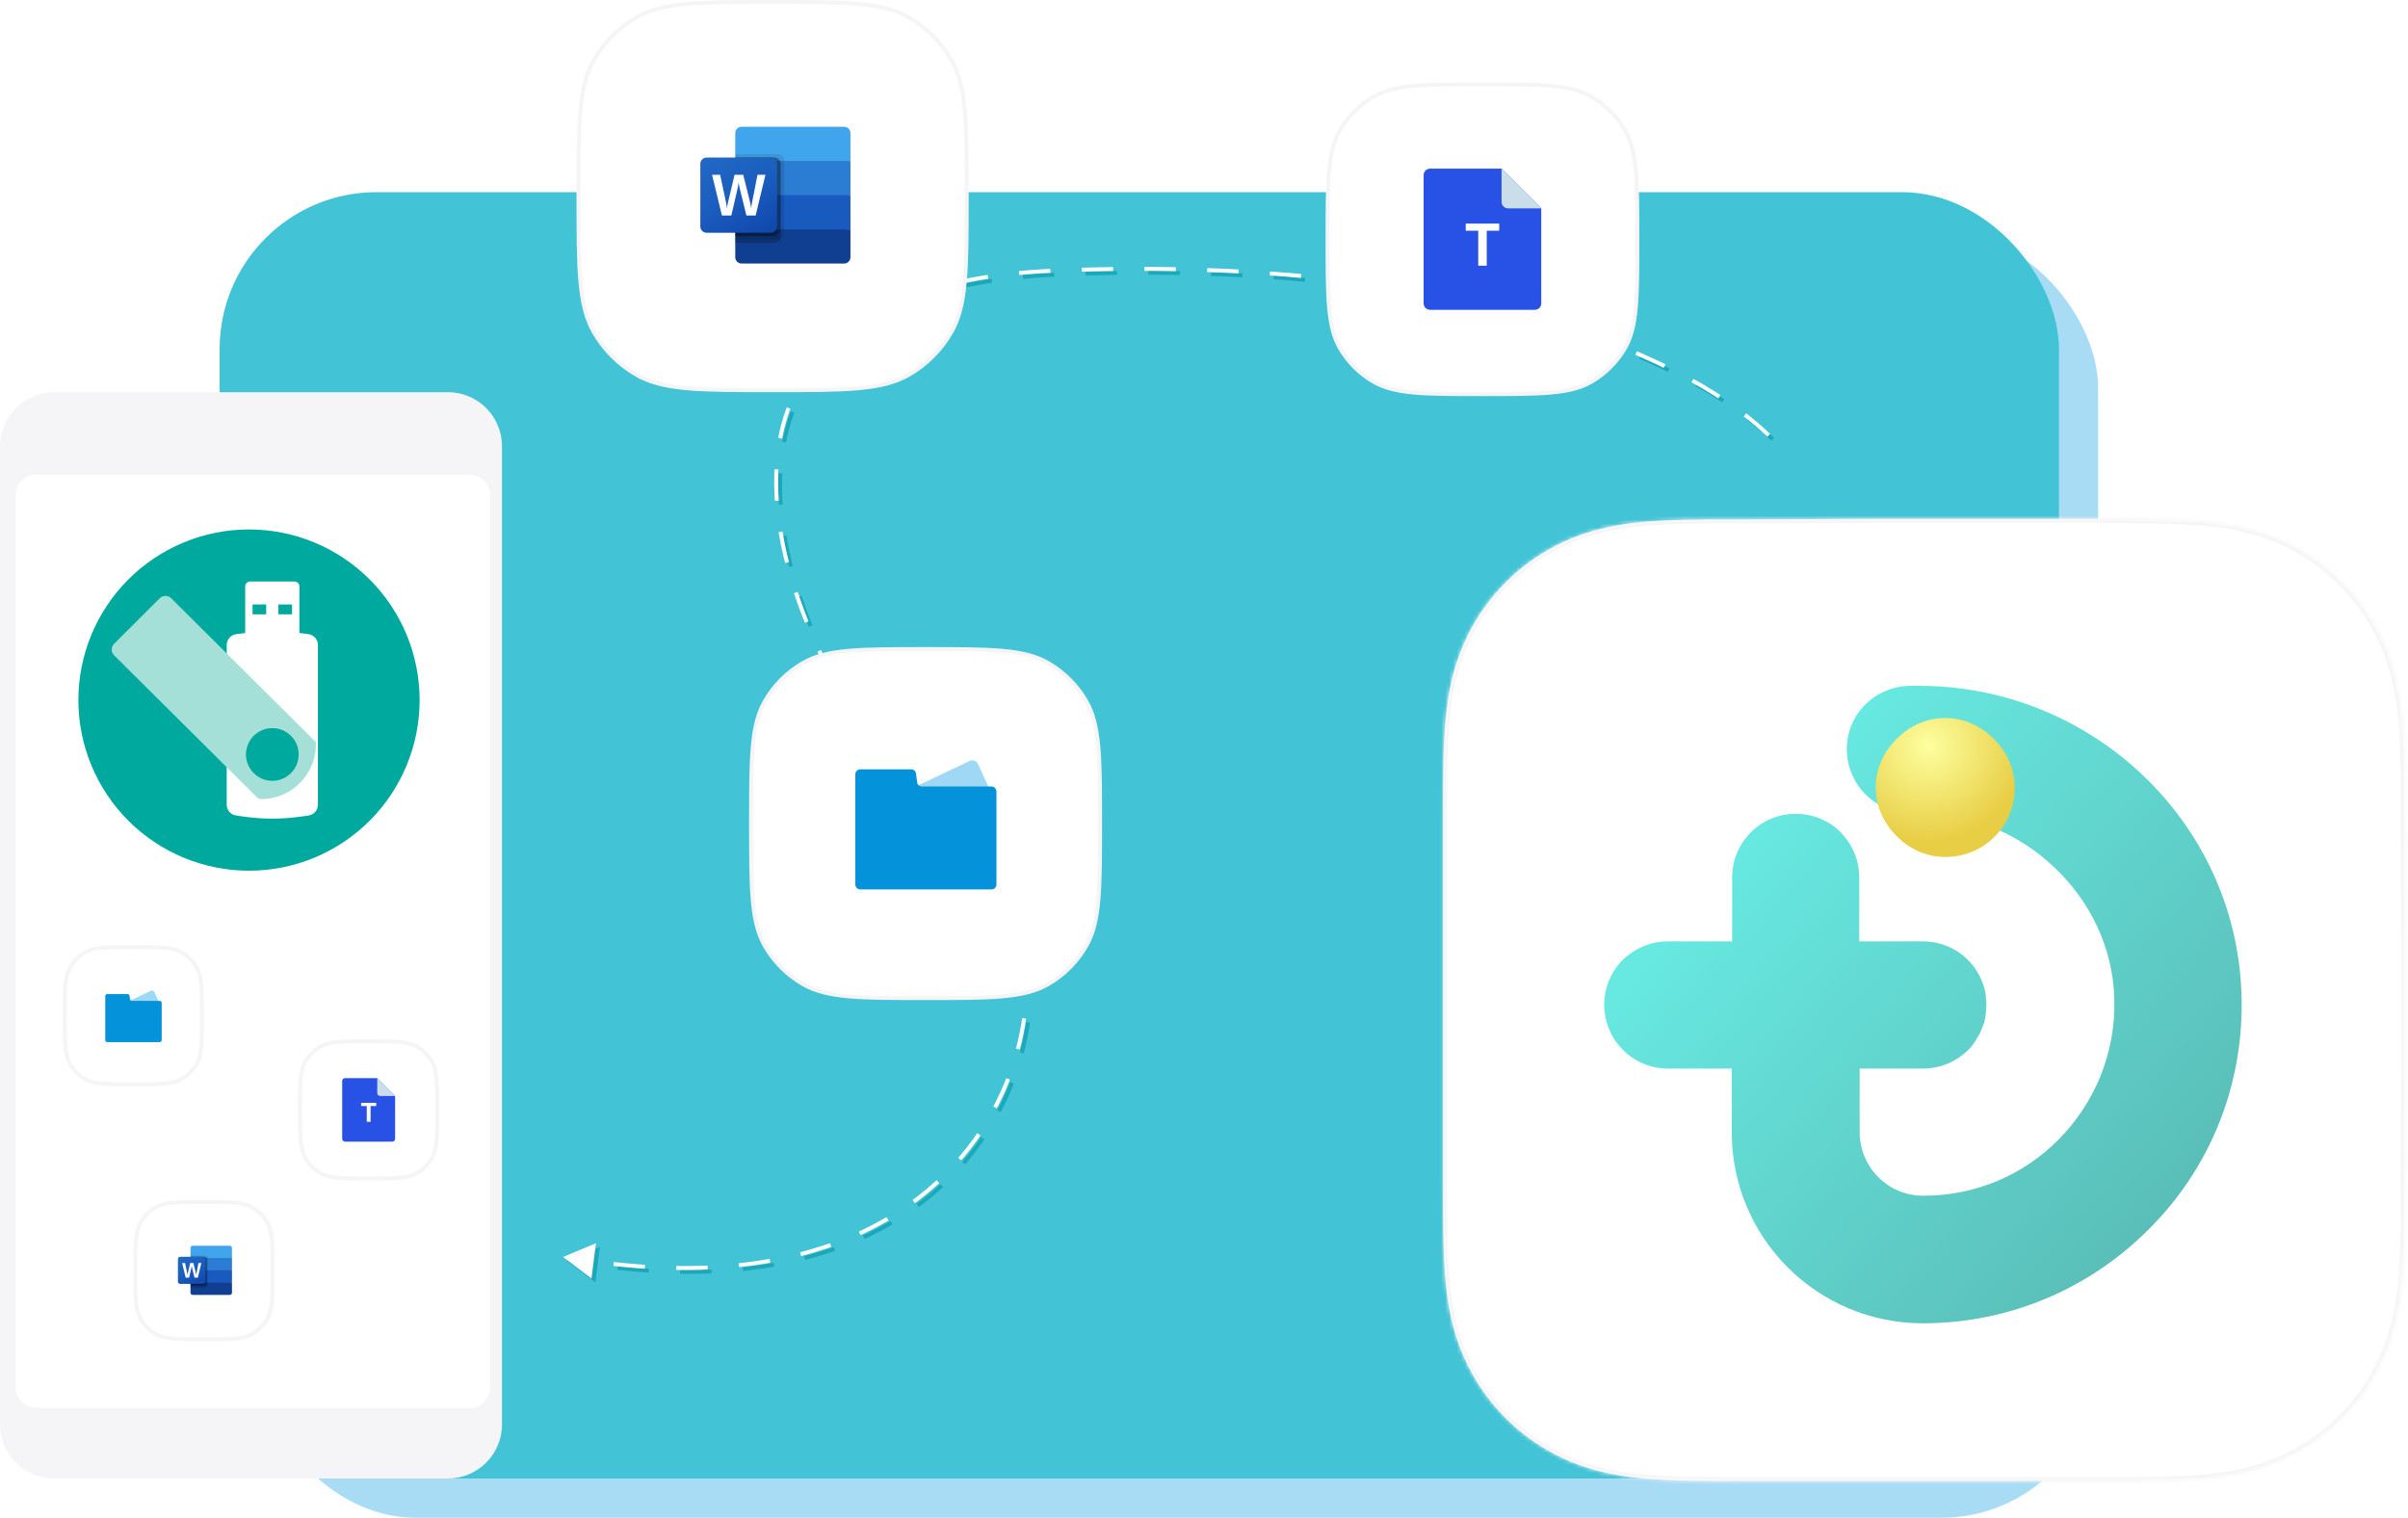 <svg width="614" height="387" viewBox="0 0 614 387" fill="none" xmlns="http://www.w3.org/2000/svg">
<rect opacity="0.9" x="66" y="59" width="469" height="328" rx="40" fill="#9FD8F4"/>
<rect x="56" y="49" width="469" height="328" rx="40" fill="#42C4D6"/>
<path d="M452 112C429 89.666 368.4 66 270 70C147 75 214 194 247 215C280 236 267 337 155 323" stroke="#1CA8BB" stroke-miterlimit="16" stroke-dasharray="8 8"/>
<path d="M451 111C428 88.666 367.4 65 269 69C146 74 213 193 246 214C279 235 266 336 154 322" stroke="white" stroke-miterlimit="16" stroke-dasharray="8 8"/>
<path d="M236 165.5C244.421 165.5 250.703 165.5 255.664 165.95C260.618 166.399 264.206 167.293 267.25 169.05C271.279 171.376 274.624 174.721 276.95 178.75C278.707 181.794 279.601 185.382 280.05 190.336C280.5 195.297 280.5 201.579 280.5 210C280.5 218.421 280.5 224.703 280.05 229.664C279.601 234.618 278.707 238.206 276.95 241.25C274.624 245.279 271.279 248.624 267.25 250.95C264.206 252.707 260.618 253.601 255.664 254.05C250.703 254.5 244.421 254.5 236 254.5C227.579 254.5 221.297 254.5 216.336 254.05C211.382 253.601 207.794 252.707 204.75 250.95C200.722 248.624 197.376 245.279 195.05 241.25C193.293 238.206 192.399 234.618 191.95 229.664C191.501 224.703 191.5 218.421 191.5 210C191.5 201.579 191.501 195.297 191.95 190.336C192.399 185.382 193.293 181.794 195.05 178.75C197.376 174.722 200.722 171.376 204.75 169.05C207.794 167.293 211.382 166.399 216.336 165.95C221.297 165.5 227.579 165.5 236 165.5Z" fill="white" stroke="#F5F5F7"/>
<path d="M253.312 203.426L223.488 217.606L218.861 207.498L247.191 194.046C248.045 193.609 249.041 194.046 249.397 194.846L253.312 203.426Z" fill="#9FD8F4"/>
<path d="M233.856 199.45L233.568 197.263C233.496 196.607 232.992 196.169 232.344 196.169H219.319C218.671 196.169 218.096 196.753 218.096 197.409V225.553C218.096 226.209 218.671 226.792 219.319 226.792H252.854C253.502 226.792 254.077 226.209 254.077 225.553V201.784C254.077 201.127 253.502 200.544 252.854 200.544H235.079C234.431 200.544 233.928 200.107 233.856 199.45V199.45Z" fill="#0492DA"/>
<path d="M378 21.5C385.486 21.5 391.067 21.5 395.474 21.9C399.874 22.299 403.054 23.092 405.75 24.648C409.322 26.711 412.289 29.678 414.352 33.25C415.908 35.946 416.701 39.126 417.1 43.526C417.5 47.933 417.5 53.514 417.5 61C417.5 68.486 417.5 74.067 417.1 78.474C416.701 82.874 415.908 86.054 414.352 88.75C412.289 92.323 409.322 95.289 405.75 97.352C403.054 98.908 399.874 99.701 395.474 100.1C391.067 100.5 385.486 100.5 378 100.5C370.514 100.5 364.933 100.5 360.526 100.1C356.126 99.701 352.946 98.908 350.25 97.352C346.678 95.289 343.711 92.323 341.648 88.75C340.092 86.054 339.299 82.874 338.9 78.474C338.501 74.067 338.5 68.486 338.5 61C338.5 53.514 338.501 47.933 338.9 43.526C339.299 39.126 340.092 35.946 341.648 33.25C343.711 29.678 346.678 26.711 350.25 24.648C352.946 23.092 356.126 22.299 360.526 21.9C364.933 21.5 370.514 21.5 378 21.5Z" fill="white" stroke="#F5F5F7"/>
<g clip-path="url(#clip0)">
<path d="M364.65 43H382.875L393 53.125V77.35C393 77.566 392.957 77.781 392.874 77.981C392.791 78.181 392.67 78.363 392.517 78.516C392.364 78.67 392.182 78.791 391.981 78.874C391.781 78.957 391.567 79 391.35 79H364.65C364.433 79 364.219 78.957 364.019 78.874C363.818 78.791 363.636 78.67 363.483 78.516C363.33 78.363 363.209 78.181 363.126 77.981C363.043 77.781 363 77.566 363 77.35V44.65C363 44.433 363.043 44.218 363.126 44.018C363.209 43.818 363.33 43.636 363.483 43.483C363.636 43.33 363.818 43.208 364.019 43.125C364.219 43.042 364.433 43 364.65 43V43Z" fill="#2852E6"/>
<path d="M376.928 67.75V58.828H373.74V57.013H382.273V58.828H379.095V67.75H376.928Z" fill="white"/>
<path d="M382.875 43V51.475C382.875 51.912 383.049 52.332 383.358 52.642C383.668 52.951 384.087 53.125 384.525 53.125H393L382.875 43Z" fill="#CADEEA"/>
</g>
<mask id="path-12-inside-1" fill="white">
<path fill-rule="evenodd" clip-rule="evenodd" d="M536.871 377.609C539.783 377.609 542.695 377.61 545.608 377.592C548.061 377.577 550.514 377.549 552.966 377.483C558.311 377.338 563.701 377.023 568.986 376.073C574.348 375.109 579.337 373.534 584.209 371.054C588.997 368.615 593.378 365.429 597.176 361.628C600.975 357.828 604.158 353.445 606.596 348.656C609.077 343.779 610.651 338.784 611.614 333.417C612.563 328.131 612.878 322.739 613.022 317.395C613.089 314.941 613.117 312.487 613.132 310.032C613.15 307.118 613.148 304.204 613.148 301.291L613.27 267.457L613.27 242.153L613.148 208.918C613.148 205.999 613.15 203.079 613.132 200.159C613.117 197.7 613.089 195.241 613.022 192.783C612.878 187.426 612.563 182.021 611.613 176.723C610.649 171.349 609.076 166.346 606.597 161.463C604.159 156.663 600.975 152.272 597.176 148.463C593.378 144.656 588.998 141.464 584.211 139.021C579.337 136.533 574.344 134.956 568.98 133.99C563.697 133.038 558.308 132.723 552.966 132.578C550.513 132.512 548.061 132.483 545.608 132.468C542.695 132.451 539.077 132.301 536.165 132.301L503.39 132.302L477.815 132.301L444.344 132.452C441.428 132.452 438.512 132.451 435.595 132.468C433.139 132.483 430.683 132.512 428.227 132.578C422.876 132.723 417.477 133.039 412.185 133.991C406.817 134.957 401.82 136.534 396.942 139.02C392.147 141.463 387.76 144.655 383.957 148.463C380.153 152.271 376.965 156.662 374.524 161.461C372.039 166.347 370.464 171.352 369.499 176.729C368.548 182.025 368.233 187.428 368.089 192.783C368.022 195.241 367.994 197.7 367.979 200.16C367.961 203.079 367.962 205.999 367.962 208.918L367.962 242.453L367.962 267.821L367.963 301.291C367.963 304.204 367.961 307.118 367.979 310.032C367.994 312.487 368.022 314.941 368.089 317.395C368.233 322.741 368.549 328.135 369.5 333.423C370.465 338.787 372.04 343.78 374.523 348.654C376.964 353.444 380.152 357.828 383.957 361.628C387.76 365.429 392.146 368.614 396.94 371.053C401.82 373.535 406.819 375.109 412.191 376.074C417.481 377.023 422.878 377.338 428.227 377.483C430.683 377.549 433.139 377.577 435.595 377.592C438.51 377.61 441.424 377.609 444.338 377.609C444.34 377.609 444.342 377.609 444.343 377.609C444.344 377.609 444.345 377.609 444.346 377.609C444.347 377.609 444.343 377.609 444.345 377.609C444.486 377.609 477.225 377.607 477.815 377.607L503.417 377.607C503.854 377.607 536.871 377.609 536.871 377.609"/>
</mask>
<path fill-rule="evenodd" clip-rule="evenodd" d="M536.871 377.609C539.783 377.609 542.695 377.61 545.608 377.592C548.061 377.577 550.514 377.549 552.966 377.483C558.311 377.338 563.701 377.023 568.986 376.073C574.348 375.109 579.337 373.534 584.209 371.054C588.997 368.615 593.378 365.429 597.176 361.628C600.975 357.828 604.158 353.445 606.596 348.656C609.077 343.779 610.651 338.784 611.614 333.417C612.563 328.131 612.878 322.739 613.022 317.395C613.089 314.941 613.117 312.487 613.132 310.032C613.15 307.118 613.148 304.204 613.148 301.291L613.27 267.457L613.27 242.153L613.148 208.918C613.148 205.999 613.15 203.079 613.132 200.159C613.117 197.7 613.089 195.241 613.022 192.783C612.878 187.426 612.563 182.021 611.613 176.723C610.649 171.349 609.076 166.346 606.597 161.463C604.159 156.663 600.975 152.272 597.176 148.463C593.378 144.656 588.998 141.464 584.211 139.021C579.337 136.533 574.344 134.956 568.98 133.99C563.697 133.038 558.308 132.723 552.966 132.578C550.513 132.512 548.061 132.483 545.608 132.468C542.695 132.451 539.077 132.301 536.165 132.301L503.39 132.302L477.815 132.301L444.344 132.452C441.428 132.452 438.512 132.451 435.595 132.468C433.139 132.483 430.683 132.512 428.227 132.578C422.876 132.723 417.477 133.039 412.185 133.991C406.817 134.957 401.82 136.534 396.942 139.02C392.147 141.463 387.76 144.655 383.957 148.463C380.153 152.271 376.965 156.662 374.524 161.461C372.039 166.347 370.464 171.352 369.499 176.729C368.548 182.025 368.233 187.428 368.089 192.783C368.022 195.241 367.994 197.7 367.979 200.16C367.961 203.079 367.962 205.999 367.962 208.918L367.962 242.453L367.962 267.821L367.963 301.291C367.963 304.204 367.961 307.118 367.979 310.032C367.994 312.487 368.022 314.941 368.089 317.395C368.233 322.741 368.549 328.135 369.5 333.423C370.465 338.787 372.04 343.78 374.523 348.654C376.964 353.444 380.152 357.828 383.957 361.628C387.76 365.429 392.146 368.614 396.94 371.053C401.82 373.535 406.819 375.109 412.191 376.074C417.481 377.023 422.878 377.338 428.227 377.483C430.683 377.549 433.139 377.577 435.595 377.592C438.51 377.61 441.424 377.609 444.338 377.609C444.34 377.609 444.342 377.609 444.343 377.609C444.344 377.609 444.345 377.609 444.346 377.609C444.347 377.609 444.343 377.609 444.345 377.609C444.486 377.609 477.225 377.607 477.815 377.607L503.417 377.607C503.854 377.607 536.871 377.609 536.871 377.609" fill="white"/>
<path d="M545.608 377.592L545.602 376.592L545.601 376.592L545.608 377.592ZM552.966 377.483L552.939 376.483L552.939 376.483L552.966 377.483ZM568.986 376.073L568.809 375.088L568.809 375.088L568.986 376.073ZM584.209 371.054L584.662 371.945L584.663 371.945L584.209 371.054ZM597.176 361.628L596.469 360.921L596.469 360.921L597.176 361.628ZM606.596 348.656L607.487 349.109L607.487 349.109L606.596 348.656ZM611.614 333.417L610.63 333.24L610.63 333.24L611.614 333.417ZM613.022 317.395L612.023 317.368L612.023 317.368L613.022 317.395ZM613.132 310.032L614.132 310.038L614.132 310.038L613.132 310.032ZM613.148 301.291L612.148 301.287L612.148 301.291L613.148 301.291ZM613.27 267.457L614.27 267.461L614.27 267.457L613.27 267.457ZM613.27 242.153L614.27 242.153L614.27 242.149L613.27 242.153ZM613.148 208.918L612.148 208.918L612.148 208.922L613.148 208.918ZM613.132 200.159L614.132 200.153L614.132 200.153L613.132 200.159ZM613.022 192.783L612.023 192.81L612.023 192.81L613.022 192.783ZM611.613 176.723L610.629 176.9L610.629 176.9L611.613 176.723ZM606.597 161.463L607.488 161.011L607.488 161.011L606.597 161.463ZM597.176 148.463L596.468 149.17L596.468 149.17L597.176 148.463ZM584.211 139.021L583.756 139.911L583.756 139.911L584.211 139.021ZM568.98 133.99L569.157 133.005L569.157 133.005L568.98 133.99ZM552.966 132.578L552.993 131.578L552.993 131.578L552.966 132.578ZM545.608 132.468L545.602 133.468L545.602 133.468L545.608 132.468ZM536.165 132.301L536.165 131.301L536.164 131.301L536.165 132.301ZM503.39 132.302L503.39 133.302L503.39 133.302L503.39 132.302ZM477.815 132.301L477.815 131.301L477.81 131.301L477.815 132.301ZM444.344 132.452L444.344 133.452L444.349 133.452L444.344 132.452ZM435.595 132.468L435.589 131.468L435.589 131.468L435.595 132.468ZM428.227 132.578L428.2 131.579L428.2 131.579L428.227 132.578ZM412.185 133.991L412.362 134.975L412.362 134.975L412.185 133.991ZM396.942 139.02L396.488 138.129L396.488 138.129L396.942 139.02ZM374.524 161.461L373.633 161.008L373.633 161.008L374.524 161.461ZM369.499 176.729L370.483 176.906L370.483 176.906L369.499 176.729ZM368.089 192.783L369.088 192.81L369.088 192.81L368.089 192.783ZM367.979 200.16L368.979 200.166L368.979 200.166L367.979 200.16ZM367.962 208.918L368.962 208.918L368.962 208.918L367.962 208.918ZM367.962 242.453L366.962 242.453L366.962 242.453L367.962 242.453ZM367.962 267.821L366.962 267.821L366.962 267.821L367.962 267.821ZM367.963 301.291L368.963 301.291L368.963 301.29L367.963 301.291ZM367.979 310.032L368.979 310.026L368.979 310.026L367.979 310.032ZM368.089 317.395L367.089 317.422L367.089 317.422L368.089 317.395ZM369.5 333.423L368.516 333.6L368.516 333.6L369.5 333.423ZM374.523 348.654L375.414 348.2L375.414 348.2L374.523 348.654ZM383.957 361.628L384.663 360.921L384.663 360.921L383.957 361.628ZM396.94 371.053L396.487 371.944L396.487 371.944L396.94 371.053ZM412.191 376.074L412.015 377.058L412.015 377.058L412.191 376.074ZM428.227 377.483L428.254 376.483L428.254 376.483L428.227 377.483ZM435.595 377.592L435.602 376.592L435.601 376.592L435.595 377.592ZM444.338 377.609L444.338 378.609L444.338 377.609ZM444.343 377.609L444.343 378.609L444.343 378.609L444.343 377.609ZM444.345 377.609L444.345 376.609L444.345 377.609ZM444.346 377.609L444.346 376.609L444.346 376.609L444.346 377.609ZM536.871 378.609C539.782 378.609 542.698 378.61 545.614 378.592L545.601 376.592C542.693 376.61 539.784 376.609 536.871 376.609L536.871 378.609ZM545.614 378.592C548.07 378.577 550.531 378.549 552.993 378.482L552.939 376.483C550.497 376.549 548.052 376.578 545.602 376.592L545.614 378.592ZM552.993 378.482C558.354 378.338 563.804 378.021 569.163 377.057L568.809 375.088C563.598 376.026 558.267 376.339 552.939 376.483L552.993 378.482ZM569.163 377.057C574.608 376.078 579.693 374.475 584.662 371.945L583.755 370.163C578.981 372.593 574.087 374.139 568.809 375.088L569.163 377.057ZM584.663 371.945C589.544 369.458 594.011 366.21 597.884 362.335L596.469 360.921C592.745 364.648 588.449 367.772 583.755 370.163L584.663 371.945ZM597.884 362.335C601.756 358.461 605.002 353.993 607.487 349.109L605.704 348.202C603.315 352.898 600.193 357.195 596.469 360.921L597.884 362.335ZM607.487 349.109C610.018 344.135 611.62 339.045 612.599 333.594L610.63 333.24C609.681 338.524 608.136 343.424 605.704 348.202L607.487 349.109ZM612.599 333.594C613.561 328.234 613.877 322.783 614.022 317.422L612.023 317.368C611.879 322.696 611.566 328.029 610.63 333.24L612.599 333.594ZM614.022 317.422C614.089 314.958 614.117 312.496 614.132 310.038L612.132 310.026C612.117 312.478 612.089 314.924 612.023 317.368L614.022 317.422ZM614.132 310.038C614.15 307.121 614.148 304.203 614.148 301.291L612.148 301.291C612.148 304.205 612.15 307.116 612.132 310.026L614.132 310.038ZM614.148 301.294L614.27 267.461L612.27 267.454L612.148 301.287L614.148 301.294ZM614.27 267.457L614.27 242.153L612.27 242.153L612.27 267.457L614.27 267.457ZM614.27 242.149L614.148 208.915L612.148 208.922L612.27 242.156L614.27 242.149ZM614.148 208.918C614.148 206 614.15 203.077 614.132 200.153L612.132 200.166C612.15 203.081 612.148 205.998 612.148 208.918L614.148 208.918ZM614.132 200.153C614.117 197.691 614.089 195.224 614.022 192.756L612.023 192.81C612.089 195.258 612.117 197.709 612.132 200.166L614.132 200.153ZM614.022 192.756C613.877 187.382 613.561 181.919 612.597 176.547L610.629 176.9C611.565 182.124 611.879 187.469 612.023 192.81L614.022 192.756ZM612.597 176.547C611.619 171.089 610.018 165.991 607.488 161.011L605.705 161.916C608.135 166.701 609.68 171.609 610.629 176.9L612.597 176.547ZM607.488 161.011C605.003 156.117 601.757 151.639 597.884 147.757L596.468 149.17C600.193 152.904 603.315 157.21 605.705 161.916L607.488 161.011ZM597.884 147.757C594.012 143.875 589.546 140.621 584.665 138.13L583.756 139.911C588.449 142.307 592.744 145.436 596.468 149.17L597.884 147.757ZM584.665 138.13C579.694 135.592 574.605 133.987 569.157 133.005L568.803 134.974C574.083 135.925 578.981 137.474 583.756 139.911L584.665 138.13ZM569.157 133.005C563.8 132.041 558.352 131.724 552.993 131.578L552.939 133.578C558.265 133.722 563.594 134.036 568.803 134.974L569.157 133.005ZM552.993 131.578C550.531 131.512 548.07 131.483 545.614 131.468L545.602 133.468C548.051 133.483 550.496 133.512 552.939 133.578L552.993 131.578ZM545.614 131.468C544.169 131.46 542.547 131.418 540.91 131.378C539.279 131.339 537.635 131.301 536.165 131.301L536.165 133.301C537.607 133.301 539.227 133.338 540.862 133.378C542.491 133.417 544.134 133.459 545.602 133.468L545.614 131.468ZM536.164 131.301L503.39 131.302L503.39 133.302L536.165 133.301L536.164 131.301ZM503.39 131.302L477.815 131.301L477.815 133.301L503.39 133.302L503.39 131.302ZM477.81 131.301L444.34 131.452L444.349 133.452L477.819 133.301L477.81 131.301ZM444.344 131.452C441.429 131.452 438.509 131.451 435.589 131.468L435.601 133.468C438.514 133.451 441.427 133.452 444.344 133.452L444.344 131.452ZM435.589 131.468C433.129 131.483 430.666 131.512 428.2 131.579L428.254 133.578C430.7 133.512 433.148 133.483 435.602 133.468L435.589 131.468ZM428.2 131.579C422.832 131.724 417.375 132.041 412.008 133.007L412.362 134.975C417.58 134.036 422.919 133.722 428.254 133.578L428.2 131.579ZM412.008 133.007C406.556 133.988 401.464 135.593 396.488 138.129L397.396 139.911C402.176 137.475 407.077 135.926 412.362 134.975L412.008 133.007ZM396.488 138.129C391.599 140.62 387.127 143.875 383.249 147.757L384.664 149.17C388.394 145.436 392.695 142.306 397.396 139.911L396.488 138.129ZM383.249 147.757C379.371 151.639 376.121 156.115 373.633 161.008L375.415 161.914C377.809 157.209 380.934 152.904 384.664 149.17L383.249 147.757ZM373.633 161.008C371.098 165.991 369.494 171.092 368.515 176.553L370.483 176.906C371.433 171.612 372.981 166.702 375.415 161.914L373.633 161.008ZM368.515 176.553C367.551 181.923 367.234 187.384 367.089 192.756L369.088 192.81C369.232 187.471 369.546 182.128 370.483 176.906L368.515 176.553ZM367.089 192.756C367.022 195.224 366.994 197.691 366.979 200.154L368.979 200.166C368.994 197.709 369.022 195.259 369.088 192.81L367.089 192.756ZM366.979 200.154C366.961 203.077 366.962 206 366.962 208.918L368.962 208.918C368.962 205.998 368.961 203.082 368.979 200.166L366.979 200.154ZM366.962 208.918L366.962 242.453L368.962 242.453L368.962 208.918L366.962 208.918ZM366.962 242.453L366.962 267.821L368.962 267.821L368.962 242.453L366.962 242.453ZM366.962 267.821L366.963 301.291L368.963 301.29L368.962 267.82L366.962 267.821ZM366.963 301.291C366.963 304.203 366.961 307.121 366.979 310.038L368.979 310.026C368.961 307.116 368.963 304.205 368.963 301.291L366.963 301.291ZM366.979 310.038C366.994 312.496 367.022 314.958 367.089 317.422L369.088 317.368C369.022 314.924 368.994 312.477 368.979 310.026L366.979 310.038ZM367.089 317.422C367.234 322.785 367.551 328.238 368.516 333.6L370.484 333.246C369.546 328.032 369.233 322.698 369.088 317.368L367.089 317.422ZM368.516 333.6C369.496 339.048 371.099 344.136 373.632 349.108L375.414 348.2C372.981 343.424 371.434 338.526 370.484 333.246L368.516 333.6ZM373.632 349.108C376.121 353.992 379.371 358.461 383.25 362.336L384.663 360.921C380.933 357.194 377.807 352.896 375.414 348.2L373.632 349.108ZM383.25 362.335C387.127 366.21 391.599 369.458 396.487 371.944L397.393 370.161C392.693 367.77 388.392 364.647 384.663 360.921L383.25 362.335ZM396.487 371.944C401.464 374.476 406.559 376.078 412.015 377.058L412.368 375.09C407.08 374.14 402.175 372.594 397.393 370.161L396.487 371.944ZM412.015 377.058C417.379 378.021 422.834 378.338 428.2 378.482L428.254 376.483C422.921 376.339 417.584 376.026 412.368 375.09L412.015 377.058ZM428.2 378.482C430.666 378.549 433.13 378.577 435.59 378.592L435.601 376.592C433.148 376.578 430.7 376.549 428.254 376.483L428.2 378.482ZM435.589 378.592C438.507 378.61 441.425 378.609 444.338 378.609L444.338 376.609C441.423 376.609 438.512 376.61 435.602 376.592L435.589 378.592ZM444.345 378.609C444.486 378.609 477.225 378.607 477.815 378.607L477.815 376.607C477.225 376.607 444.486 376.609 444.345 376.609L444.345 378.609ZM477.815 378.607L503.417 378.607L503.417 376.607L477.815 376.607L477.815 378.607ZM503.417 378.607C503.635 378.607 511.999 378.607 520.308 378.608C524.462 378.608 528.603 378.608 531.705 378.608C533.256 378.609 534.547 378.609 535.451 378.609C535.903 378.609 536.258 378.609 536.5 378.609C536.621 378.609 536.713 378.609 536.776 378.609C536.807 378.609 536.831 378.609 536.847 378.609C536.855 378.609 536.861 378.609 536.865 378.609C536.867 378.609 536.868 378.609 536.869 378.609C536.87 378.609 536.87 378.609 536.87 378.609C536.87 378.609 536.871 378.609 536.871 377.609C536.871 376.609 536.871 376.609 536.87 376.609C536.87 376.609 536.87 376.609 536.869 376.609C536.868 376.609 536.867 376.609 536.865 376.609C536.861 376.609 536.855 376.609 536.847 376.609C536.831 376.609 536.807 376.609 536.776 376.609C536.713 376.609 536.621 376.609 536.5 376.609C536.258 376.609 535.903 376.609 535.451 376.609C534.547 376.609 533.256 376.609 531.705 376.608C528.603 376.608 524.462 376.608 520.308 376.608C511.999 376.607 503.635 376.607 503.417 376.607L503.417 378.607ZM444.338 378.609C444.34 378.609 444.342 378.609 444.343 378.609L444.343 376.609C444.342 376.609 444.34 376.609 444.338 376.609L444.338 378.609ZM444.345 376.609C444.345 376.609 444.344 376.609 444.344 376.609C444.344 376.609 444.344 376.609 444.344 376.609C444.344 376.609 444.344 376.609 444.344 376.609C444.344 376.609 444.344 376.609 444.344 376.609C444.344 376.609 444.344 376.609 444.344 376.609C444.344 376.609 444.344 376.609 444.344 376.609C444.344 376.609 444.344 376.609 444.344 376.609C444.344 376.609 444.344 376.609 444.344 376.609C444.344 376.609 444.344 376.609 444.344 376.609C444.344 376.609 444.344 376.609 444.344 376.609C445.344 377.608 444.345 378.609 444.345 378.609C444.345 378.609 444.344 378.609 444.344 378.609C444.345 378.609 444.345 378.609 444.345 378.609C444.345 378.609 444.345 378.609 444.345 378.609C444.346 378.609 444.346 378.609 444.346 378.609C444.346 378.609 444.346 378.609 444.346 378.609C444.346 378.609 444.346 378.609 444.346 378.609C444.346 378.609 444.346 378.609 444.346 378.609C444.346 378.609 444.346 378.609 444.346 378.609C444.346 378.609 444.347 378.609 444.347 378.609C444.347 378.609 444.347 378.609 444.347 378.609C444.347 378.609 444.349 378.609 444.351 378.609C445.346 377.608 444.349 376.609 444.348 376.609C444.347 376.609 444.347 376.609 444.347 376.609C444.347 376.609 444.346 376.609 444.346 376.609C444.346 376.609 444.346 376.609 444.346 376.609C444.346 376.609 444.346 376.609 444.346 376.609C444.346 376.609 444.346 376.609 444.346 376.609C444.346 376.609 444.346 376.609 444.346 376.609L444.346 378.609C444.346 378.609 444.346 378.609 444.346 378.609C444.346 378.609 444.346 378.609 444.346 378.609C444.346 378.609 444.346 378.609 444.346 378.609C444.346 378.609 444.346 378.609 444.346 378.609C444.346 378.609 444.346 378.609 444.346 378.609C444.345 378.609 444.345 378.609 444.345 378.609C444.343 378.609 443.346 377.609 444.342 376.609C444.343 376.609 444.345 376.609 444.345 376.609C444.345 376.609 444.346 376.609 444.346 376.609C444.346 376.609 444.346 376.609 444.346 376.609C444.346 376.609 444.346 376.609 444.346 376.609C444.346 376.609 444.346 376.609 444.346 376.609C444.346 376.609 444.346 376.609 444.346 376.609C444.346 376.609 444.346 376.609 444.346 376.609C444.346 376.609 444.345 376.609 444.345 376.609C444.345 376.609 444.345 376.609 444.344 376.609C444.344 376.609 444.344 376.609 444.344 376.609C444.344 376.609 444.344 376.609 444.344 376.609C444.344 376.609 444.344 376.609 444.344 376.609C444.344 376.609 444.344 376.609 444.344 376.609C444.344 376.609 444.344 376.609 444.344 376.609C444.344 376.609 443.344 377.609 444.344 378.609C444.344 378.609 444.344 378.609 444.344 378.609C444.344 378.609 444.344 378.609 444.344 378.609C444.344 378.609 444.344 378.609 444.344 378.609C444.344 378.609 444.344 378.609 444.345 378.609C444.345 378.609 444.345 378.609 444.345 378.609L444.345 376.609ZM444.343 378.609C444.344 378.609 444.345 378.609 444.346 378.609L444.346 376.609C444.345 376.609 444.344 376.609 444.343 376.609L444.343 378.609Z" fill="#F5F5F7" mask="url(#path-12-inside-1)"/>
<path d="M571.527 253.067C569.886 209.249 533.163 174.873 489.363 174.873H487.209C481.875 174.873 477.053 177.438 474.079 181.44C472.027 184.108 470.899 187.495 470.899 191.086C470.899 194.678 472.13 198.064 474.079 200.732C477.053 204.734 481.772 207.3 487.209 207.3H489.568C515.623 207.3 538.395 228.542 539.113 254.606C539.523 268.665 533.984 281.39 524.855 290.625C520.444 295.038 515.212 298.629 509.365 301.092C503.518 303.555 497.159 304.889 490.389 304.889C481.362 304.889 474.181 297.603 474.181 288.573V272.462H490.389C494.902 272.462 498.902 270.615 501.877 267.742C502.185 267.434 502.493 267.023 502.8 266.715C502.8 266.613 502.903 266.613 502.903 266.51C503.211 266.202 503.416 265.792 503.724 265.381C503.724 265.279 503.826 265.279 503.826 265.176C504.134 264.766 504.339 264.355 504.544 263.945C504.544 263.945 504.544 263.842 504.647 263.842C504.852 263.432 505.057 263.021 505.262 262.508C505.467 262.098 505.57 261.584 505.775 261.174C505.775 261.071 505.775 261.071 505.878 260.969C505.98 260.558 506.083 260.045 506.185 259.635C506.185 259.532 506.185 259.429 506.185 259.429C506.288 258.916 506.391 258.506 506.391 257.993C506.391 257.89 506.391 257.89 506.391 257.788C506.391 257.377 506.493 256.864 506.493 256.454V256.351C506.493 256.351 506.493 256.351 506.493 256.248C506.493 255.735 506.493 255.325 506.391 254.812C506.391 254.709 506.391 254.606 506.391 254.504C506.391 254.401 506.391 254.299 506.391 254.196C506.391 253.991 506.288 253.786 506.288 253.478C506.288 253.272 506.185 253.067 506.185 252.862C506.083 252.554 506.083 252.246 505.98 251.938C505.878 251.733 505.878 251.528 505.775 251.323C505.673 251.117 505.673 250.912 505.57 250.707C503.313 244.447 497.364 240.035 490.286 240.035H489.876H474.079V223.719C474.079 219.203 472.232 215.201 469.36 212.225C466.385 209.249 462.385 207.505 457.871 207.505C448.845 207.505 441.664 214.791 441.664 223.821V240.035H425.252C420.738 240.035 416.738 241.882 413.763 244.755C410.891 247.628 409.044 251.733 409.044 256.146C409.044 265.176 416.327 272.462 425.252 272.462H441.562V288.676C441.562 302.118 446.998 314.33 455.82 323.155C464.642 331.98 476.848 337.419 490.286 337.419C512.75 337.419 533.061 328.286 547.729 313.612C563.219 298.322 572.451 276.772 571.527 253.067Z" fill="url(#paint0_linear)"/>
<g filter="url(#filter0_d)">
<path d="M486.001 208.513C481.041 208.513 476.79 206.387 473.602 203.199C470.413 200.011 468.288 195.759 468.288 190.8C468.288 185.84 470.413 181.589 473.602 178.4C476.79 175.212 481.041 173.086 486.001 173.086C490.961 173.086 495.212 175.212 498.4 178.4C501.589 181.589 503.714 185.84 503.714 190.8C503.714 200.719 495.92 208.513 486.001 208.513Z" fill="url(#paint1_radial)"/>
</g>
<path d="M197 0.5C206.355 0.5 213.338 0.5 218.854 1C224.363 1.5 228.358 2.494 231.75 4.452C236.235 7.041 239.959 10.765 242.548 15.25C244.506 18.642 245.5 22.637 246 28.146C246.5 33.662 246.5 40.645 246.5 50C246.5 59.355 246.5 66.338 246 71.854C245.5 77.362 244.506 81.358 242.548 84.75C239.959 89.235 236.235 92.959 231.75 95.548C228.358 97.506 224.363 98.5 218.854 99C213.338 99.499 206.355 99.5 197 99.5C187.645 99.5 180.662 99.499 175.146 99C169.638 98.5 165.642 97.506 162.25 95.548C157.766 92.959 154.042 89.235 151.452 84.75C149.494 81.358 148.5 77.362 148 71.854C147.501 66.338 147.5 59.355 147.5 50C147.5 40.645 147.501 33.662 148 28.146C148.5 22.637 149.494 18.642 151.452 15.25C154.041 10.765 157.766 7.041 162.25 4.452C165.642 2.494 169.638 1.5 175.146 1C180.662 0.5 187.645 0.5 197 0.5Z" fill="white" stroke="#F5F5F7"/>
<g clip-path="url(#clip1)">
<path d="M215.221 32.324H189.108C188.207 32.324 187.477 33.039 187.477 33.922V41.043L202.61 45.403L216.853 41.043V33.922C216.853 33.039 216.123 32.324 215.221 32.324Z" fill="#41A5EE"/>
<path d="M216.853 41.043H187.477V49.762L202.61 52.378L216.853 49.762V41.043Z" fill="#2B7CD3"/>
<path d="M187.477 49.762V58.481L201.72 60.225L216.853 58.481V49.762H187.477Z" fill="#185ABD"/>
<path d="M189.108 67.2H215.221C216.123 67.2 216.853 66.484 216.853 65.602V58.481H187.477V65.602C187.477 66.484 188.207 67.2 189.108 67.2Z" fill="#103F91"/>
<path opacity="0.1" d="M198.308 39.299H187.477V61.096H198.308C199.208 61.094 199.936 60.38 199.939 59.498V40.897C199.936 40.016 199.208 39.302 198.308 39.299Z" fill="black"/>
<path opacity="0.2" d="M197.417 40.171H187.477V61.969H197.417C198.317 61.966 199.046 61.252 199.049 60.37V41.769C199.046 40.888 198.317 40.174 197.417 40.171Z" fill="black"/>
<path opacity="0.2" d="M197.417 40.171H187.477V60.225H197.417C198.317 60.222 199.046 59.508 199.049 58.627V41.769C199.046 40.888 198.317 40.174 197.417 40.171Z" fill="black"/>
<path opacity="0.2" d="M196.527 40.171H187.477V60.225H196.527C197.427 60.222 198.156 59.508 198.159 58.627V41.769C198.156 40.888 197.427 40.174 196.527 40.171Z" fill="black"/>
<path d="M180.206 40.171H196.527C197.429 40.171 198.159 40.887 198.159 41.769V57.755C198.159 58.637 197.429 59.353 196.527 59.353H180.206C179.305 59.353 178.575 58.637 178.575 57.755V41.769C178.575 40.887 179.305 40.171 180.206 40.171Z" fill="url(#paint2_linear)"/>
<path d="M185.271 52.428C185.303 52.675 185.324 52.889 185.334 53.074H185.371C185.386 52.899 185.415 52.689 185.46 52.443C185.505 52.197 185.546 51.989 185.582 51.82L187.299 44.567H189.518L191.298 51.711C191.402 52.155 191.476 52.605 191.52 53.059H191.549C191.582 52.619 191.644 52.182 191.734 51.751L193.154 44.564H195.174L192.68 54.957H190.32L188.629 48.074C188.58 47.876 188.523 47.617 188.462 47.299C188.401 46.981 188.362 46.748 188.347 46.601H188.318C188.298 46.77 188.26 47.022 188.203 47.355C188.146 47.688 188.1 47.934 188.066 48.094L186.476 54.955H184.076L181.568 44.567H183.625L185.171 51.834C185.206 51.984 185.239 52.182 185.271 52.428Z" fill="white"/>
</g>
<path d="M0 113.803C0 106.18 6.18 100 13.804 100H114.196C121.82 100 128 106.18 128 113.803V363.197C128 370.82 121.82 377 114.196 377H13.804C6.18 377 0 370.82 0 363.197V113.803Z" fill="#F5F5F7"/>
<path d="M4 126.324C4 123.383 6.424 121 9.413 121H119.587C122.576 121 125 123.383 125 126.324V353.676C125 356.616 122.576 359 119.587 359H9.413C6.424 359 4 356.616 4 353.676V126.324Z" fill="white"/>
<path d="M19.985 178.508C19.985 184.221 21.111 189.879 23.297 195.158C25.484 200.436 28.688 205.233 32.728 209.273C36.769 213.313 41.565 216.518 46.843 218.704C52.122 220.891 57.78 222.016 63.493 222.016C69.207 222.016 74.864 220.891 80.143 218.704C85.422 216.518 90.218 213.313 94.258 209.273C98.298 205.233 101.503 200.436 103.689 195.158C105.876 189.879 107.001 184.221 107.001 178.508C107.001 172.794 105.876 167.137 103.689 161.858C101.503 156.58 98.298 151.783 94.258 147.743C90.218 143.703 85.422 140.498 80.143 138.312C74.864 136.125 69.207 135 63.493 135C57.78 135 52.122 136.125 46.843 138.312C41.565 140.498 36.769 143.703 32.728 147.743C28.688 151.783 25.484 156.58 23.297 161.858C21.111 167.137 19.985 172.794 19.985 178.508V178.508Z" fill="#00A99D"/>
<path d="M78.663 207.945L76.585 208.236C71.845 208.906 67.028 208.906 62.289 208.236L60.211 207.945C58.832 207.751 57.812 206.575 57.812 205.187V164.466C57.812 163.058 58.861 161.873 60.25 161.698L63.066 161.339C67.29 160.805 71.573 160.805 75.808 161.339L78.624 161.698C80.022 161.873 81.062 163.058 81.062 164.466V205.177C81.062 206.575 80.042 207.751 78.663 207.945V207.945Z" fill="white"/>
<path d="M75.118 164.301H63.755C63.075 164.301 62.522 163.747 62.522 163.067V149.51C62.522 148.83 63.075 148.277 63.755 148.277H75.108C75.788 148.277 76.342 148.83 76.342 149.51V163.067C76.351 163.747 75.798 164.301 75.118 164.301V164.301Z" fill="white"/>
<path d="M64.397 154.132H67.873V156.647H64.397V154.132ZM70.991 154.132H74.467V156.647H70.991V154.132Z" fill="#00A99D"/>
<path d="M80.537 189.22C80.858 197.154 74.516 203.758 66.582 203.758C66.193 203.758 65.824 203.603 65.552 203.331L29.105 167.107C28.279 166.291 28.279 164.96 29.105 164.145L40.71 152.559C41.526 151.743 42.846 151.743 43.662 152.559L80.537 189.22V189.22Z" fill="#A4E0D7"/>
<path d="M62.716 192.377C62.716 194.159 63.424 195.868 64.685 197.129C65.945 198.389 67.654 199.097 69.437 199.097C71.219 199.097 72.928 198.389 74.189 197.129C75.449 195.868 76.157 194.159 76.157 192.377C76.157 191.494 75.983 190.62 75.646 189.805C75.308 188.99 74.813 188.249 74.189 187.625C73.565 187.001 72.824 186.506 72.008 186.168C71.193 185.83 70.319 185.656 69.437 185.656C68.554 185.656 67.68 185.83 66.865 186.168C66.05 186.506 65.309 187.001 64.685 187.625C64.061 188.249 63.566 188.99 63.228 189.805C62.89 190.62 62.716 191.494 62.716 192.377Z" fill="#00A99D"/>
<path d="M144.574 321.511L152.963 317.995L151.814 327.018L144.574 321.511Z" fill="#1CA8BB"/>
<path d="M143.574 320.511L151.963 316.995L150.814 326.018L143.574 320.511Z" fill="white"/>
<path d="M34 241.5C37.374 241.5 39.871 241.5 41.839 241.679C43.799 241.857 45.186 242.208 46.35 242.88C47.916 243.784 49.216 245.084 50.12 246.65C50.792 247.814 51.144 249.201 51.321 251.161C51.499 253.129 51.5 255.626 51.5 259C51.5 262.374 51.499 264.871 51.321 266.839C51.144 268.799 50.792 270.186 50.12 271.35C49.216 272.916 47.916 274.216 46.35 275.12C45.186 275.792 43.799 276.143 41.839 276.321C39.871 276.5 37.374 276.5 34 276.5C30.626 276.5 28.129 276.5 26.162 276.321C24.201 276.143 22.814 275.792 21.65 275.12C20.084 274.216 18.784 272.916 17.88 271.35C17.208 270.186 16.857 268.799 16.679 266.839C16.5 264.871 16.5 262.374 16.5 259C16.5 255.626 16.5 253.129 16.679 251.161C16.857 249.201 17.208 247.814 17.88 246.65C18.784 245.084 20.084 243.784 21.65 242.88C22.814 242.208 24.201 241.857 26.162 241.679C28.129 241.5 30.626 241.5 34 241.5Z" fill="white" stroke="#F5F5F7"/>
<path d="M40.925 256.371L28.995 262.042L27.145 257.999L38.476 252.618C38.818 252.444 39.217 252.618 39.359 252.938L40.925 256.371Z" fill="#9FD8F4"/>
<path d="M33.142 254.781L33.027 253.906C32.998 253.643 32.797 253.469 32.538 253.469H27.328C27.069 253.469 26.838 253.702 26.838 253.964V265.222C26.838 265.484 27.069 265.718 27.328 265.718H40.742C41.001 265.718 41.231 265.484 41.231 265.222V255.714C41.231 255.452 41.001 255.218 40.742 255.218H33.632C33.373 255.218 33.171 255.043 33.142 254.781V254.781Z" fill="#0492DA"/>
<path d="M94 265.5C97.374 265.5 99.871 265.5 101.839 265.679C103.799 265.857 105.186 266.208 106.35 266.88C107.916 267.784 109.216 269.084 110.12 270.65C110.792 271.814 111.143 273.201 111.321 275.161C111.5 277.129 111.5 279.626 111.5 283C111.5 286.374 111.5 288.871 111.321 290.839C111.143 292.799 110.792 294.186 110.12 295.35C109.216 296.916 107.916 298.216 106.35 299.12C105.186 299.792 103.799 300.143 101.839 300.321C99.871 300.5 97.374 300.5 94 300.5C90.626 300.5 88.129 300.5 86.162 300.321C84.201 300.143 82.814 299.792 81.65 299.12C80.084 298.216 78.784 296.916 77.88 295.35C77.208 294.186 76.857 292.799 76.679 290.839C76.501 288.871 76.5 286.374 76.5 283C76.5 279.626 76.501 277.129 76.679 275.161C76.857 273.201 77.208 271.814 77.88 270.65C78.784 269.084 80.084 267.784 81.65 266.88C82.814 266.208 84.201 265.857 86.162 265.679C88.129 265.5 90.626 265.5 94 265.5Z" fill="white" stroke="#F5F5F7"/>
<g clip-path="url(#clip2)">
<path d="M87.993 274.9H96.194L100.75 279.456V290.357C100.75 290.455 100.731 290.551 100.693 290.642C100.656 290.732 100.601 290.813 100.533 290.882C100.464 290.951 100.382 291.006 100.292 291.043C100.202 291.081 100.105 291.1 100.008 291.1H87.993C87.895 291.1 87.798 291.081 87.708 291.043C87.618 291.006 87.536 290.951 87.468 290.882C87.398 290.813 87.344 290.732 87.306 290.642C87.269 290.551 87.25 290.455 87.25 290.357V275.642C87.25 275.545 87.269 275.448 87.306 275.358C87.344 275.268 87.398 275.186 87.468 275.117C87.536 275.048 87.618 274.994 87.708 274.956C87.798 274.919 87.895 274.9 87.993 274.9V274.9Z" fill="#2852E6"/>
<path d="M93.517 286.037V282.023H92.083V281.206H95.923V282.023H94.493V286.037H93.517Z" fill="white"/>
<path d="M96.194 274.9V278.714C96.194 278.911 96.272 279.099 96.411 279.239C96.551 279.378 96.739 279.456 96.936 279.456H100.75L96.194 274.9Z" fill="#CADEEA"/>
</g>
<path d="M52 306.5C55.374 306.5 57.871 306.5 59.839 306.679C61.799 306.857 63.186 307.208 64.35 307.88C65.916 308.784 67.216 310.084 68.12 311.65C68.792 312.814 69.144 314.201 69.321 316.161C69.499 318.129 69.5 320.626 69.5 324C69.5 327.374 69.499 329.871 69.321 331.839C69.144 333.799 68.792 335.186 68.12 336.35C67.216 337.916 65.916 339.216 64.35 340.12C63.186 340.792 61.799 341.143 59.839 341.321C57.871 341.5 55.374 341.5 52 341.5C48.626 341.5 46.129 341.5 44.161 341.321C42.201 341.143 40.814 340.792 39.65 340.12C38.084 339.216 36.784 337.916 35.88 336.35C35.208 335.186 34.857 333.799 34.679 331.839C34.501 329.871 34.5 327.374 34.5 324C34.5 320.626 34.501 318.129 34.679 316.161C34.857 314.201 35.208 312.814 35.88 311.65C36.784 310.084 38.084 308.784 39.65 307.88C40.814 307.208 42.201 306.857 44.161 306.679C46.129 306.5 48.626 306.5 52 306.5Z" fill="white" stroke="#F5F5F7"/>
<g clip-path="url(#clip3)">
<path d="M58.559 317.637H49.159C48.834 317.637 48.571 317.894 48.571 318.212V320.776L54.019 322.345L59.147 320.776V318.212C59.147 317.894 58.884 317.637 58.559 317.637Z" fill="#41A5EE"/>
<path d="M59.147 320.776H48.571V323.914L54.019 324.856L59.147 323.914V320.776Z" fill="#2B7CD3"/>
<path d="M48.571 323.914V327.053L53.699 327.681L59.147 327.053V323.914H48.571Z" fill="#185ABD"/>
<path d="M49.159 330.192H58.559C58.884 330.192 59.147 329.935 59.147 329.617V327.053H48.571V329.617C48.571 329.935 48.834 330.192 49.159 330.192Z" fill="#103F91"/>
<path opacity="0.1" d="M52.471 320.148H48.571V327.995H52.471C52.794 327.994 53.057 327.737 53.058 327.419V320.723C53.057 320.406 52.794 320.149 52.471 320.148Z" fill="black"/>
<path opacity="0.2" d="M52.15 320.462H48.571V328.309H52.15C52.474 328.308 52.736 328.051 52.737 327.733V321.037C52.736 320.72 52.474 320.463 52.15 320.462Z" fill="black"/>
<path opacity="0.2" d="M52.15 320.462H48.571V327.681H52.15C52.474 327.68 52.736 327.423 52.737 327.106V321.037C52.736 320.72 52.474 320.463 52.15 320.462Z" fill="black"/>
<path opacity="0.2" d="M51.83 320.462H48.571V327.681H51.83C52.154 327.68 52.416 327.423 52.417 327.106V321.037C52.416 320.72 52.154 320.463 51.83 320.462Z" fill="black"/>
<path d="M45.954 320.462H51.83C52.154 320.462 52.417 320.719 52.417 321.037V326.792C52.417 327.11 52.154 327.367 51.83 327.367H45.954C45.63 327.367 45.367 327.11 45.367 326.792V321.037C45.367 320.719 45.63 320.462 45.954 320.462Z" fill="url(#paint3_linear)"/>
<path d="M47.777 324.874C47.789 324.963 47.796 325.04 47.8 325.106H47.813C47.819 325.044 47.829 324.968 47.845 324.88C47.862 324.791 47.876 324.716 47.889 324.655L48.507 322.044H49.306L49.947 324.616C49.984 324.776 50.011 324.938 50.027 325.101H50.038C50.049 324.943 50.072 324.786 50.104 324.63L50.615 322.043H51.342L50.444 325.784H49.595L48.986 323.307C48.968 323.235 48.948 323.142 48.926 323.028C48.904 322.913 48.89 322.829 48.885 322.777H48.874C48.867 322.837 48.853 322.928 48.833 323.048C48.812 323.168 48.796 323.256 48.783 323.314L48.211 325.784H47.347L46.444 322.044H47.185L47.741 324.66C47.754 324.714 47.766 324.786 47.777 324.874Z" fill="white"/>
</g>
<defs>
<filter id="filter0_d" x="468.288" y="173.086" width="55.427" height="55.427" filterUnits="userSpaceOnUse" color-interpolation-filters="sRGB">
<feFlood flood-opacity="0" result="BackgroundImageFix"/>
<feColorMatrix in="SourceAlpha" type="matrix" values="0 0 0 0 0 0 0 0 0 0 0 0 0 0 0 0 0 0 127 0"/>
<feOffset dx="10" dy="10"/>
<feGaussianBlur stdDeviation="5"/>
<feColorMatrix type="matrix" values="0 0 0 0 0 0 0 0 0 0 0 0 0 0 0 0 0 0 0.1 0"/>
<feBlend mode="normal" in2="BackgroundImageFix" result="effect1_dropShadow"/>
<feBlend mode="normal" in="SourceGraphic" in2="effect1_dropShadow" result="shape"/>
</filter>
<linearGradient id="paint0_linear" x1="442.387" y1="213.574" x2="553.043" y2="309.397" gradientUnits="userSpaceOnUse">
<stop stop-color="#67E9E1"/>
<stop offset="1" stop-color="#5ABEB8"/>
</linearGradient>
<radialGradient id="paint1_radial" cx="0" cy="0" r="1" gradientUnits="userSpaceOnUse" gradientTransform="translate(481.638 180.103) rotate(51.252) scale(24.537 24.571)">
<stop stop-color="#FDFF9F"/>
<stop offset="1" stop-color="#E8CE45"/>
</radialGradient>
<linearGradient id="paint2_linear" x1="181.977" y1="38.922" x2="194.363" y2="60.825" gradientUnits="userSpaceOnUse">
<stop stop-color="#2368C4"/>
<stop offset="0.5" stop-color="#1A5DBE"/>
<stop offset="1" stop-color="#1146AC"/>
</linearGradient>
<linearGradient id="paint3_linear" x1="46.592" y1="320.012" x2="51.05" y2="327.897" gradientUnits="userSpaceOnUse">
<stop stop-color="#2368C4"/>
<stop offset="0.5" stop-color="#1A5DBE"/>
<stop offset="1" stop-color="#1146AC"/>
</linearGradient>
<clipPath id="clip0">
<rect width="36" height="36" fill="white" transform="translate(360 43)"/>
</clipPath>
<clipPath id="clip1">
<rect width="38.279" height="34.876" fill="white" transform="translate(178.575 32.324)"/>
</clipPath>
<clipPath id="clip2">
<rect width="16.2" height="16.2" fill="white" transform="translate(85.9 274.9)"/>
</clipPath>
<clipPath id="clip3">
<rect width="13.78" height="12.555" fill="white" transform="translate(45.367 317.637)"/>
</clipPath>
</defs>
</svg>
